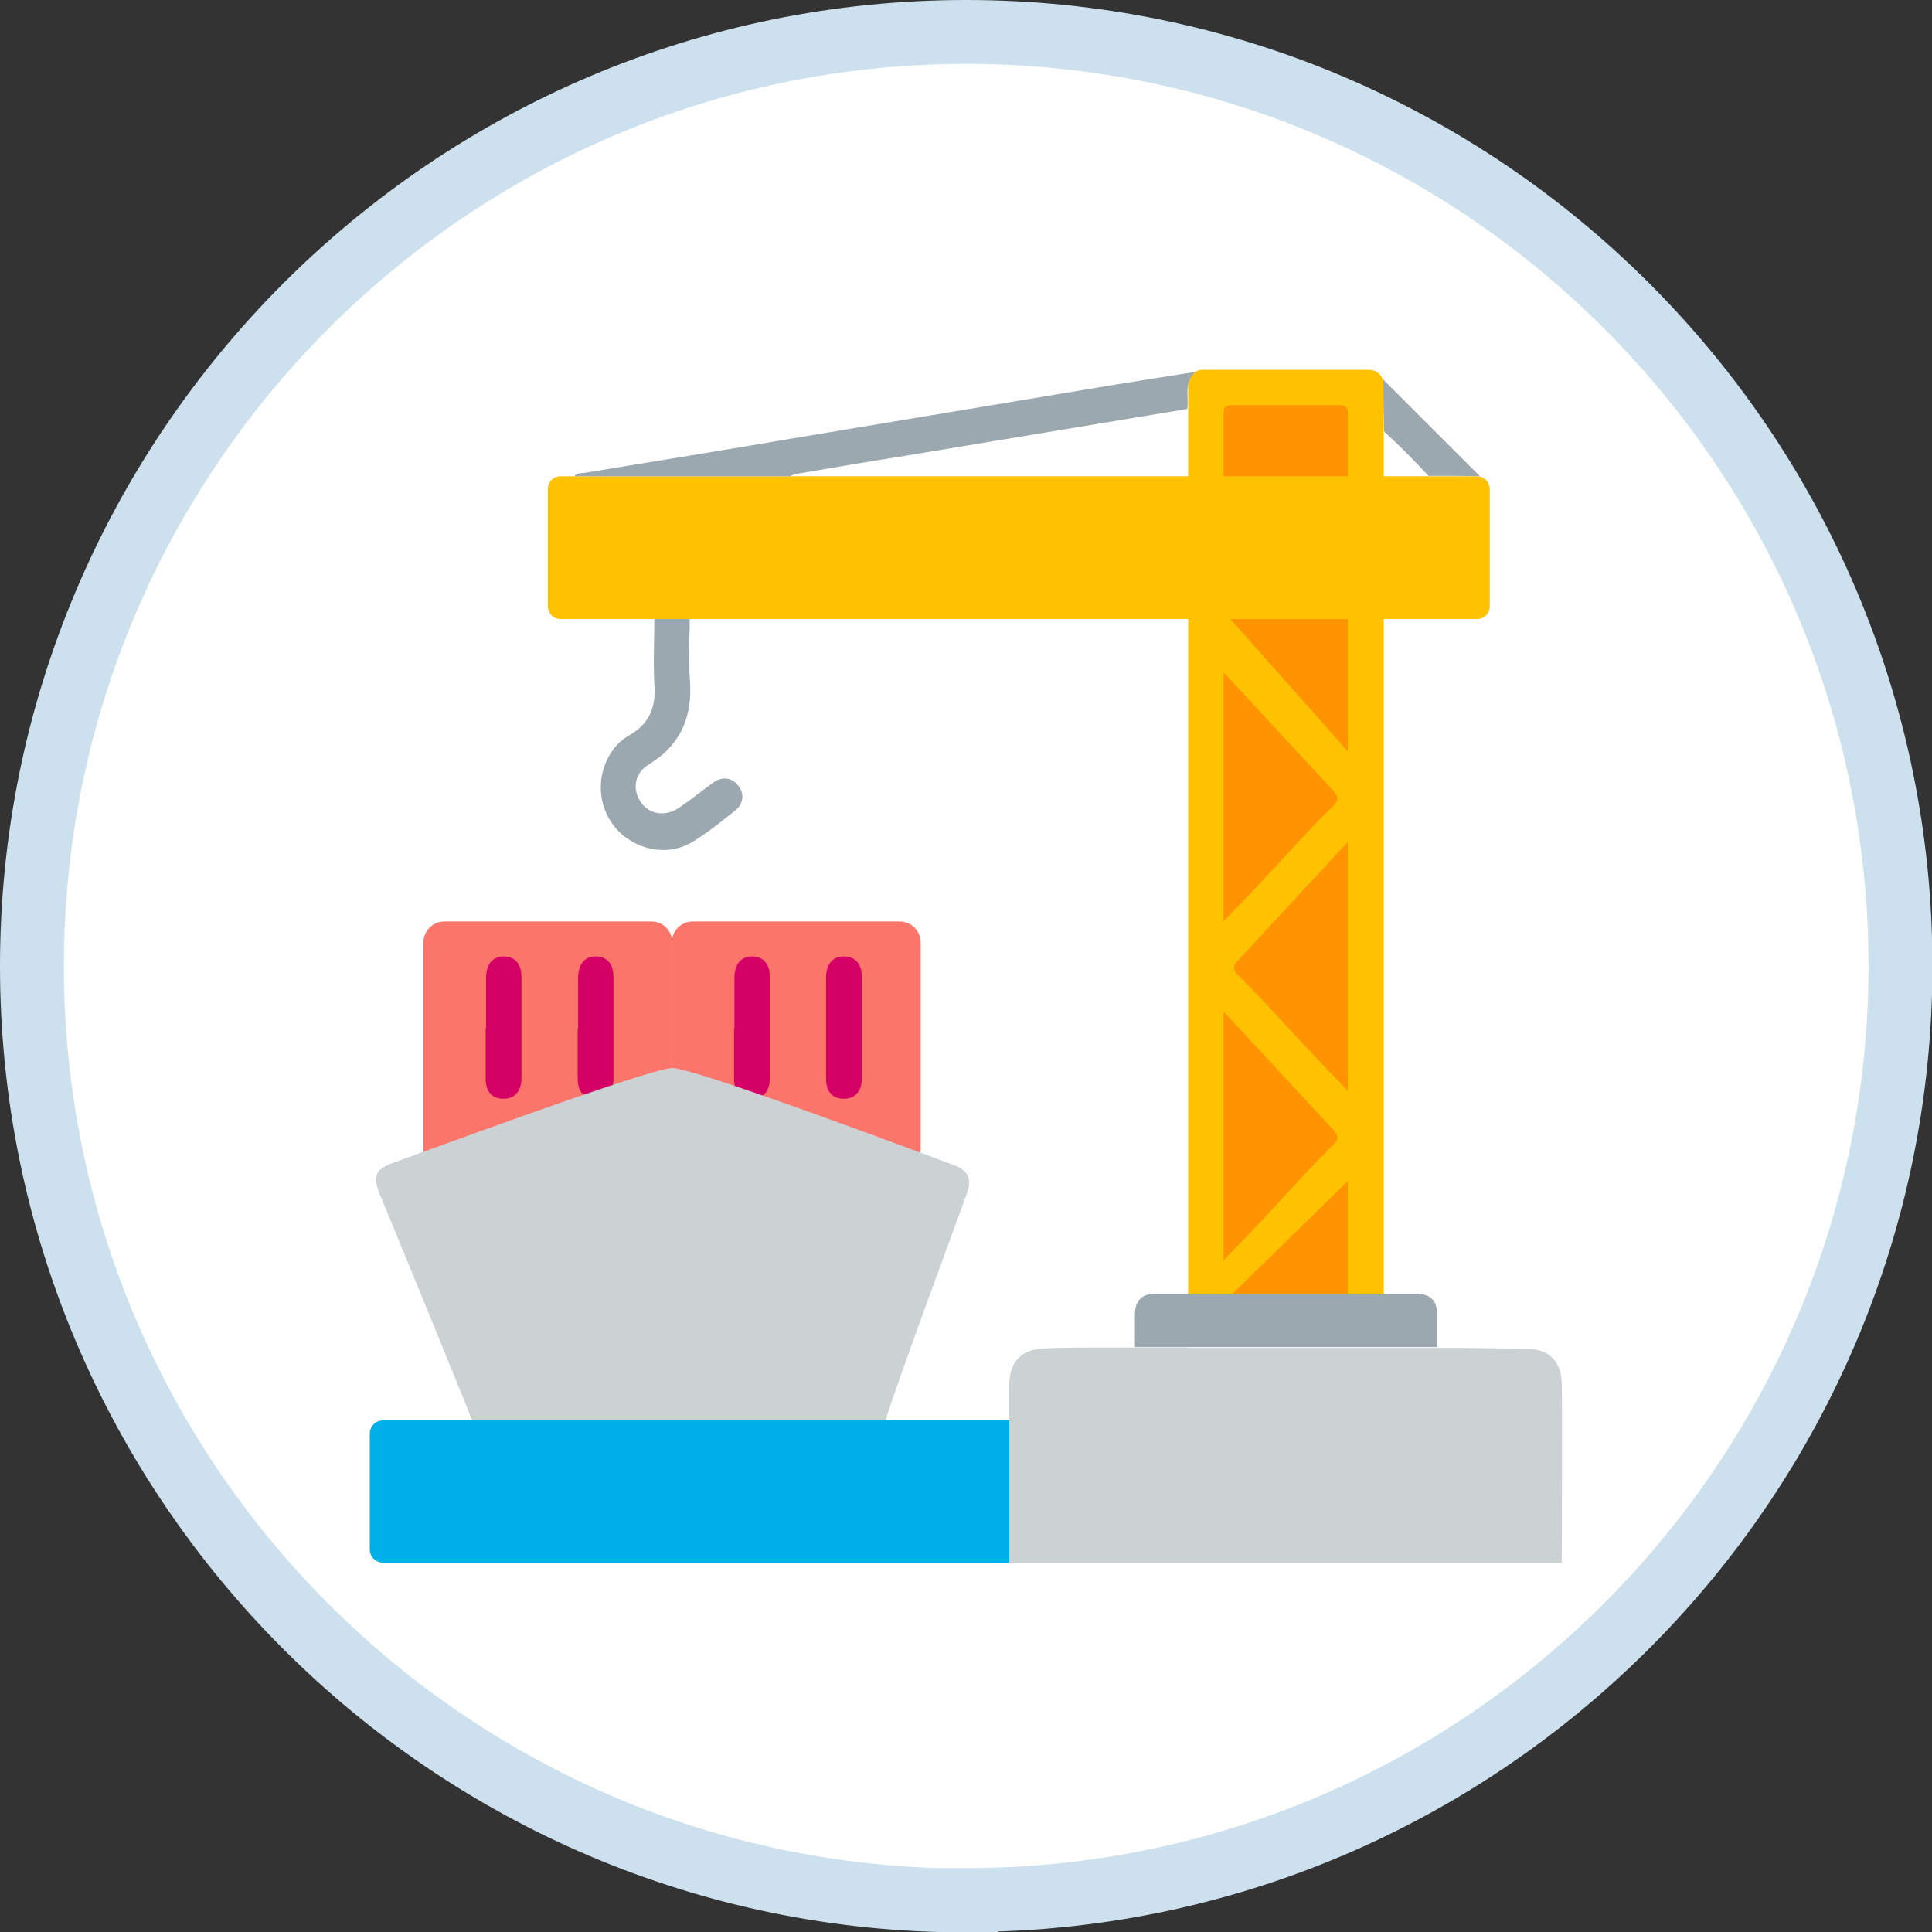 <?xml version="1.0" encoding="UTF-8"?>
<svg id="Layer_1" xmlns="http://www.w3.org/2000/svg" version="1.1" viewBox="0 0 45.35 45.35">
  <rect x="0" y="0" width="45.35" height="45.35" fill="#333333" stroke="none"/>
  <!-- Generator: Adobe Illustrator 29.5.1, SVG Export Plug-In . SVG Version: 2.1.0 Build 141)  -->
  <defs>
    <style>
      .st0 {
        fill: #00b0e8;
      }

      .st1 {
        fill: #ccd1d4;
      }

      .st2 {
        fill: #fc756b;
      }

      .st3 {
        fill: #ff9400;
      }

      .st4 {
        fill: #fff;
      }

      .st5 {
        fill: none;
        stroke: #cce1ed;
        stroke-miterlimit: 10;
        stroke-width: 1.5px;
      }

      .st6 {
        fill: #d50065;
      }

      .st7 {
        fill: #9ca8b0;
      }

      .st8 {
        fill: #ffc200;
      }
    </style>
  </defs>
  <path class="st4" d="M22.68,44.6c12.09,0,21.93-9.84,21.93-21.93S34.77.75,22.68.75.75,10.59.75,22.68s9.84,21.93,21.93,21.93"/>
  <path class="st5" d="M22.68,44.6c12.09,0,21.93-9.84,21.93-21.93S34.77.75,22.68.75.75,10.59.75,22.68s9.84,21.93,21.93,21.93Z"/>
  <path class="st8" d="M34.68,14.53H13.16c-.17,0-.3-.13-.3-.3v-2.75c0-.17.13-.3.3-.3h21.51c.17,0,.3.14.3.3v2.75c0,.17-.13.3-.3.3"/>
  <path class="st8" d="M32.48,9.03v21.62c0,.19-.16.35-.35.35h-3.89c-.2,0-.35-.16-.35-.35V9.03c0-.2.16-.35.35-.35h3.89c.2,0,.35.16.35.35"/>
  <path class="st2" d="M10.43,27.47h4.86c.27,0,.49-.22.49-.49v-4.86c0-.27-.22-.49-.49-.49h-4.86c-.27,0-.49.22-.49.49v4.86c0,.27.22.49.49.49"/>
  <path class="st6" d="M13.56,24.15c0,.39,0,.78,0,1.17,0,.31.16.48.43.47.25,0,.41-.18.41-.47,0-.8,0-1.6,0-2.39,0-.31-.16-.48-.42-.48-.25,0-.4.18-.41.47,0,.41,0,.82,0,1.22"/>
  <path class="st6" d="M11.4,24.15c0,.39,0,.78,0,1.17,0,.31.16.48.43.47.25,0,.41-.18.41-.47,0-.8,0-1.6,0-2.39,0-.31-.16-.48-.42-.48-.25,0-.4.18-.41.47,0,.41,0,.82,0,1.22"/>
  <path class="st2" d="M16.26,27.47h4.86c.27,0,.49-.22.49-.49v-4.86c0-.27-.22-.49-.49-.49h-4.86c-.27,0-.49.22-.49.49v4.86c0,.27.22.49.49.49"/>
  <path class="st6" d="M19.39,24.15c0,.39,0,.78,0,1.17,0,.31.16.48.43.47.25,0,.41-.18.41-.47,0-.8,0-1.6,0-2.39,0-.31-.16-.48-.43-.48-.25,0-.4.18-.41.47,0,.41,0,.82,0,1.22"/>
  <path class="st6" d="M17.23,24.15c0,.39,0,.78,0,1.17,0,.31.16.48.43.47.25,0,.41-.18.41-.47,0-.8,0-1.6,0-2.39,0-.31-.16-.48-.42-.48-.25,0-.4.18-.41.47,0,.41,0,.82,0,1.22"/>
  <path class="st0" d="M23.71,36.68h-14.72c-.17,0-.31-.14-.31-.31v-2.72c0-.17.14-.31.31-.31h14.72v3.34Z"/>
  <path class="st1" d="M9.24,27.29c-.43.16-.5.3-.33.73.71,1.72,2.16,5.26,2.17,5.32,1.55,0,3.1,0,4.66,0,1.68,0,3.37,0,5.05,0,.12-.5,1.86-5.18,1.92-5.37.1-.3,0-.5-.29-.61-.27-.1-6.08-2.29-6.64-2.29-.53,0-6.3,2.14-6.54,2.22"/>
  <path class="st7" d="M13.49,11.18h5.06s.07-.04.11-.05c.88-.15,1.76-.3,2.64-.44,2.19-.36,4.38-.73,6.57-1.09.04-.29-.09-.62.19-.87-.83.13-1.66.26-2.49.4-2.24.37-4.48.75-6.72,1.12-1.71.29-3.42.57-5.13.85-.08.01-.18,0-.24.08"/>
  <path class="st7" d="M28.93,30.37h-1.04c-.26,0-.52,0-.78,0-.31,0-.46.16-.47.47,0,.26,0,.52,0,.78,2.36,0,4.73,0,7.09,0,0-.27,0-.53,0-.8,0-.29-.16-.44-.45-.45-.27,0-.53,0-.8,0h-3.55Z"/>
  <path class="st1" d="M27.89,31.63h-1.91c-.48,0-.95,0-1.43.02-.56.01-.85.29-.86.86,0,.48,0,3.69,0,4.17h12.97c0-.49.01-3.72,0-4.2-.01-.53-.3-.81-.82-.82-.49-.01-.98-.01-1.46-.02h-6.49Z"/>
  <path class="st7" d="M16.2,14.53h-.84c0,.51-.03,1.03,0,1.54.04.54-.12.92-.59,1.19-.33.19-.54.51-.63.89-.13.56.08,1.16.54,1.5.48.36,1.12.41,1.61.09.34-.21.65-.46.96-.71.21-.16.23-.41.07-.6-.15-.18-.37-.21-.58-.06-.26.19-.51.39-.77.57-.33.24-.71.19-.92-.1-.21-.29-.17-.68.17-.89.79-.48,1.05-1.17.97-2.06-.04-.46,0-.92,0-1.38"/>
  <path class="st7" d="M32.47,8.92c0,.4.01.81.02,1.21.36.33.71.68,1.04,1.04.4,0,.81,0,1.21.01-.76-.76-1.51-1.51-2.27-2.27"/>
  <path class="st3" d="M28.72,21.63c.17-.18.29-.31.42-.44.7-.71,1.41-1.54,2.12-2.24.16-.15.19-.23.01-.42l-2.55-2.75v5.85Z"/>
  <path class="st3" d="M31.64,11.18c0-.49,0-.97,0-1.46,0-.16-.05-.21-.21-.21-.83,0-1.67,0-2.5,0-.16,0-.21.05-.21.21,0,.49,0,.97,0,1.46h2.92Z"/>
  <path class="st3" d="M28.88,14.53l2.76,3.11v-3.11h-2.76"/>
  <path class="st3" d="M31.64,25.61c-.17-.18-.29-.31-.42-.44-.7-.71-1.41-1.54-2.12-2.24-.16-.15-.19-.23-.01-.42l2.55-2.75v5.85Z"/>
  <path class="st3" d="M28.72,29.59c.17-.18.29-.31.42-.44.7-.71,1.41-1.54,2.12-2.24.16-.15.19-.23.01-.42l-2.55-2.75v5.85Z"/>
  <path class="st3" d="M28.93,30.37h2.71v-2.65c-.91.89-1.81,1.77-2.71,2.65"/>
</svg>